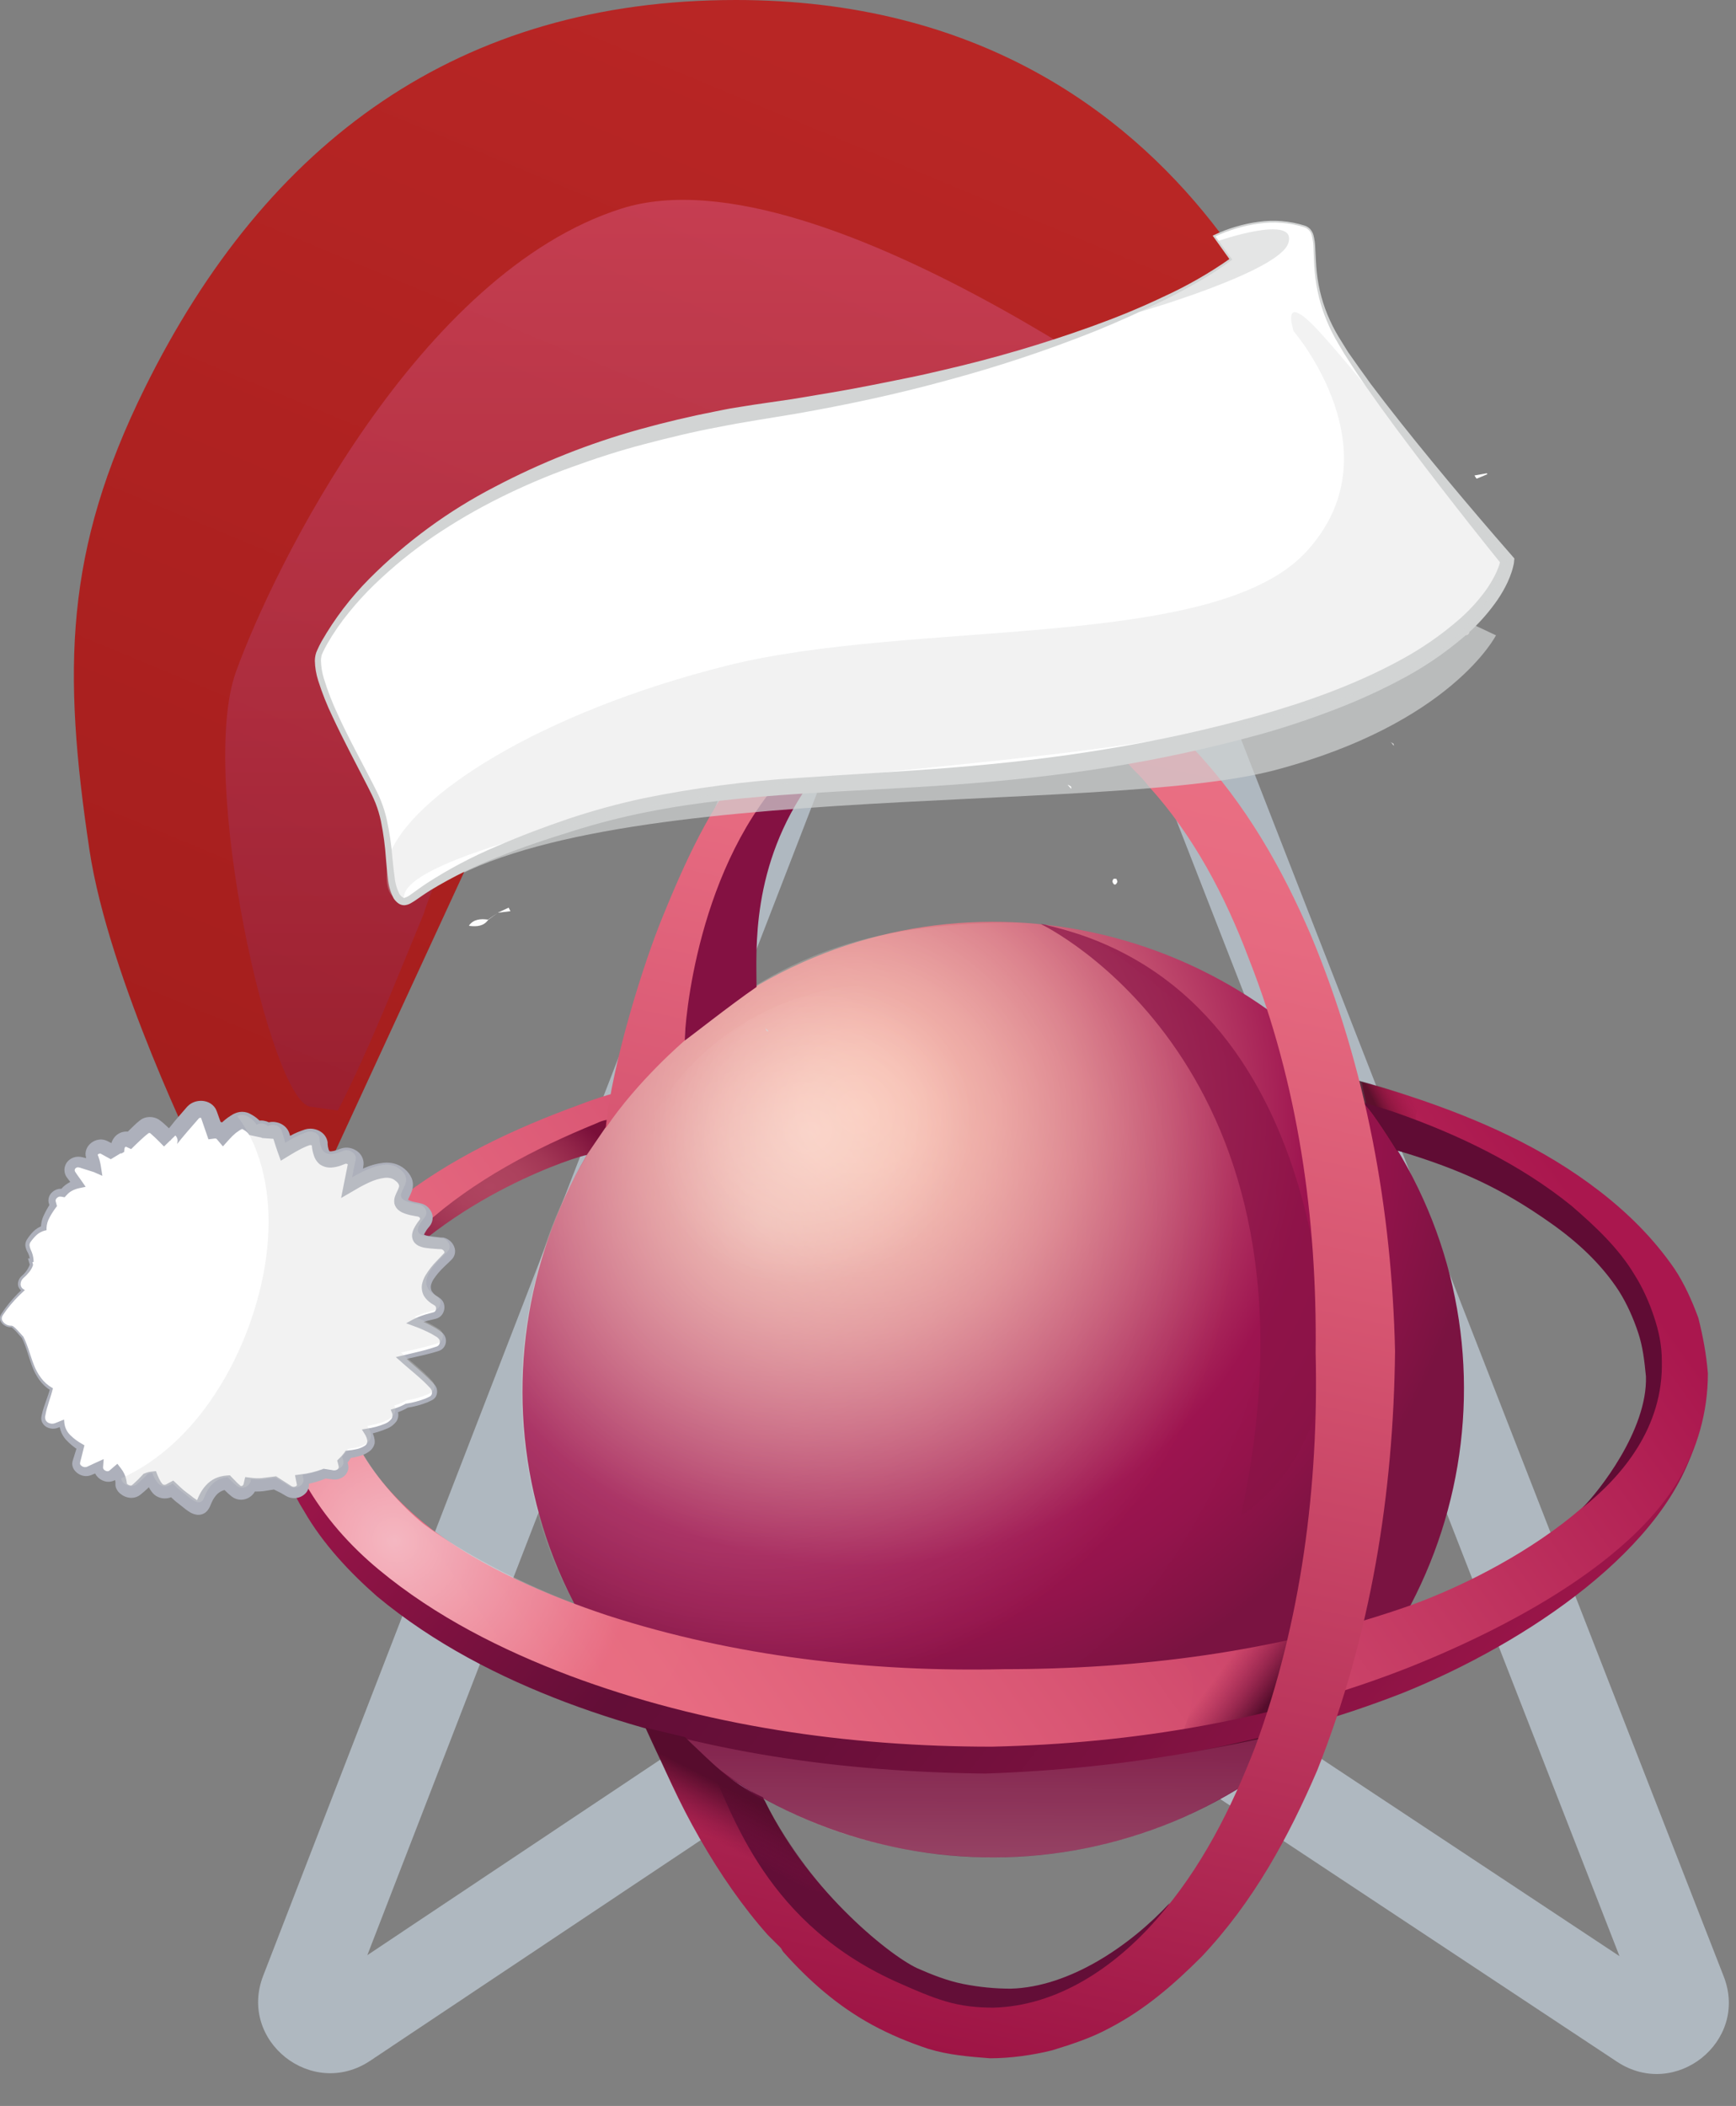 <svg width="47" height="57" viewBox="0 0 47 57" fill="none" xmlns="http://www.w3.org/2000/svg">
<rect x="0" y="0" width="47" height="57" fill="#808080" stroke="none"/>
<path fill-rule="evenodd" clip-rule="evenodd" d="M26.806 41.668L43.846 52.946L26.821 9.317L9.945 52.919L26.806 41.668ZM26.812 44.574L10.023 55.777C8.446 56.83 6.443 55.24 7.125 53.478L25.005 7.282C25.643 5.633 27.988 5.63 28.631 7.277L46.667 53.494C47.354 55.254 45.358 56.848 43.778 55.803L26.812 44.574Z" fill="#AFB8C0"/>
<path d="M37.597 30.749C41.423 36.615 39.704 44.45 33.77 48.26C27.879 52.028 19.968 50.358 16.184 44.493C12.357 38.627 14.077 30.792 20.011 26.981C25.901 23.171 33.77 24.884 37.597 30.749Z" fill="url(#paint0_radial_3846_32667)"/>
<path opacity="0.7" d="M27.149 24.971C23.064 25.055 20.914 26.041 18.334 28.267C16.098 30.408 14.679 32.891 14.249 35.888C13.69 39.613 14.98 43.638 17.173 45.393C18.678 46.592 22.376 46.892 24.44 46.806C29.986 46.635 33.641 40.555 34.501 34.989C35.017 31.693 33.899 28.653 31.534 26.855C29.986 25.613 29.212 24.928 27.149 24.971Z" fill="url(#paint1_radial_3846_32667)" fill-opacity="0.6"/>
<path opacity="0.5" d="M26.59 27.752C27.407 29.037 27.149 32.376 24.569 33.96C21.989 35.544 18.162 34.859 17.345 33.575C16.528 32.29 17.474 29.336 20.054 27.752C22.591 26.125 25.773 26.468 26.59 27.752Z" fill="url(#paint2_radial_3846_32667)" fill-opacity="0.5"/>
<path d="M28.18 25.012C28.18 25.012 36.221 28.822 33.598 41.025C35.576 39.74 35.877 37.214 35.877 37.214C35.877 37.214 36.221 26.896 28.395 25.055C28.266 25.012 28.18 25.012 28.18 25.012Z" fill="#891347" fill-opacity="0.7"/>
<path opacity="0.2" d="M35.619 46.804C33.297 48.945 30.373 50.273 26.805 50.273C23.623 50.23 20.699 49.159 18.377 46.976C18.248 46.847 21.473 48.046 27.02 47.875C32.179 47.704 35.92 46.505 35.619 46.804Z" fill="url(#paint3_linear_3846_32667)"/>
<path d="M46.239 37.171C46.196 36.657 46.11 36.187 45.981 35.673C45.809 35.202 45.594 34.731 45.337 34.345C44.778 33.532 44.09 32.847 43.316 32.248C41.768 31.049 40.005 30.278 38.199 29.679C37.812 29.55 37.253 29.379 36.866 29.293L36.995 29.893C37.124 29.936 37.554 30.578 37.554 30.621C37.683 30.663 37.726 30.663 37.812 30.706C39.532 31.306 41.166 32.119 42.499 33.189C43.187 33.746 43.789 34.345 44.175 35.031C44.391 35.373 44.562 35.715 44.691 36.101C44.821 36.486 44.864 36.829 44.864 37.214C44.864 40.321 40.341 42.74 37.898 43.551C34.501 44.707 30.846 45.178 27.192 45.178C23.58 45.263 19.882 44.835 16.442 43.722C14.765 43.165 13.088 42.437 11.713 41.41C10.38 40.382 9.305 39.012 9.219 37.514C9.219 37.128 9.262 36.743 9.348 36.401C9.477 36.015 9.606 35.673 9.821 35.33C10.165 34.688 10.681 34.131 11.283 33.618C11.326 33.575 11.412 33.532 11.455 33.446C12.787 32.333 14.378 31.52 16.098 30.877C16.184 30.835 16.27 30.621 16.528 30.321C16.829 29.893 17.216 29.422 17.216 29.422C16.743 29.55 16.141 29.721 15.711 29.893C13.948 30.535 12.185 31.348 10.681 32.547C10.552 32.633 10.466 32.761 10.337 32.847C10.294 32.89 10.251 32.89 10.208 32.933C9.477 33.532 8.746 34.217 8.23 35.073C7.972 35.501 7.757 35.93 7.628 36.401C7.499 36.871 7.37 37.3 7.37 37.813C7.37 38.327 7.499 38.927 7.628 39.398C7.8 39.868 7.972 40.34 8.273 40.768C8.789 41.624 9.52 42.352 10.251 42.951C11.799 44.193 13.561 45.049 15.367 45.691C19.022 46.976 22.892 47.532 26.719 47.532C30.545 47.447 34.415 46.847 38.027 45.477C41.515 44.154 46.239 41.451 46.239 37.171Z" fill="url(#paint4_linear_3846_32667)"/>
<path d="M32.05 46.804C32.05 46.804 31.921 47.147 31.663 47.532C32.953 47.318 34.114 47.061 34.114 47.061C34.114 47.061 34.673 46.334 34.716 45.477C34.716 45.049 36.034 44.111 36.034 44.111C34.716 44.442 32.48 44.878 31.663 44.921C32.824 45.006 32.05 46.804 32.05 46.804Z" fill="url(#paint5_linear_3846_32667)"/>
<path opacity="0.81" d="M36.78 29.25C36.78 29.25 37.941 29.55 38.629 29.85C38.715 29.893 37.941 29.636 38.586 31.348C38.285 31.263 37.812 31.134 37.812 31.134C37.812 31.134 37.124 30.021 36.909 29.85C36.866 29.55 36.78 29.25 36.78 29.25Z" fill="url(#paint6_linear_3846_32667)"/>
<path opacity="0.5" d="M17.904 45.734C17.388 46.505 13.175 44.792 10.165 42.737C7.155 40.682 6.94 37.599 7.8 35.887C8.08 35.491 8.74 35.651 9.305 36.743C8.875 38.456 10.277 40.261 11.455 41.239C13.283 42.604 16.184 43.807 18.334 44.236C18.685 44.511 18.155 45.485 17.904 45.734Z" fill="url(#paint7_radial_3846_32667)"/>
<path d="M38.242 45.092C34.587 46.548 30.717 47.19 26.848 47.276C22.978 47.276 19.065 46.719 15.41 45.349C13.604 44.664 11.799 43.765 10.251 42.48C9.477 41.838 8.789 41.067 8.273 40.168C7.877 39.511 7.585 39.098 7.37 38.028C7.37 37.813 7.37 38.199 7.37 38.028C7.37 38.456 7.456 38.927 7.585 39.44C7.757 39.954 7.929 40.425 8.23 40.896C8.746 41.795 9.477 42.566 10.208 43.208C11.755 44.492 13.518 45.392 15.324 46.077C18.979 47.447 22.849 47.961 26.676 48.003C30.502 47.875 34.372 47.233 37.984 45.82C41.309 44.48 45.208 41.881 45.938 38.884C45.185 41.883 40.809 44.057 38.242 45.092Z" fill="url(#paint8_linear_3846_32667)"/>
<path d="M44.777 35.63C44.648 35.245 44.477 34.859 44.261 34.517C43.831 33.789 43.187 33.19 42.542 32.633C41.166 31.52 39.489 30.706 37.769 30.107C37.64 30.064 36.995 29.85 36.909 29.85C37.296 30.235 37.812 31.134 37.812 31.134C39.532 31.648 40.65 32.162 41.983 33.104C42.714 33.618 43.358 34.217 43.831 34.945C44.047 35.287 44.218 35.673 44.347 36.058C44.477 36.443 44.52 36.829 44.562 37.257C44.605 38.713 43.273 40.382 42.843 40.81C43.917 39.954 45.04 38.633 44.992 36.829C44.992 36.401 44.906 36.015 44.777 35.63Z" fill="#600C34"/>
<path d="M16.141 30.407C14.464 31.091 12.831 31.948 11.498 33.147C11.455 33.19 11.369 33.275 11.326 33.318C10.81 33.832 10.38 34.431 9.993 35.031C12.185 32.333 15.754 31.263 15.883 31.263L16.528 30.321C16.442 30.278 16.227 30.364 16.141 30.407Z" fill="url(#paint9_radial_3846_32667)"/>
<path d="M27.363 53.826C26.933 53.826 26.503 53.783 26.073 53.698C25.643 53.612 25.214 53.441 24.827 53.27C24.01 52.884 21.774 51.043 20.656 48.646C19.731 48.233 19.211 47.635 18.764 47.233C18.608 47.093 18.501 47.097 18.334 46.976C18.893 48.303 20.011 50.401 21.086 51.428C21.731 52.071 22.935 53.098 24.397 53.74C24.827 53.912 24.999 54.212 25.429 54.297C25.859 54.383 26.503 54.511 26.933 54.511C28.696 54.425 30.287 53.312 31.448 51.942L31.663 51.514C30.588 52.67 28.954 53.783 27.363 53.826Z" fill="#630E37"/>
<path d="M30.803 20.902C29.943 19.617 28.133 18.119 26.073 18.119C25.644 18.119 25.213 18.247 24.784 18.376C24.354 18.504 23.967 18.632 23.58 18.846C22.806 19.275 21.903 19.917 21.301 20.559C18.979 22.957 18.538 26.23 18.538 28.163C18.667 28.078 19.794 27.185 20.482 26.714C20.482 25.747 20.312 23.428 21.946 21.159C24.147 18.053 28.223 18.119 30.803 20.902C30.846 20.945 30.803 20.945 30.803 20.902Z" fill="#841142"/>
<path d="M37.769 36.572C37.683 32.761 36.995 28.908 35.49 25.311C34.716 23.513 33.727 21.758 32.308 20.259C32.265 20.217 32.179 20.174 32.136 20.088C32.05 20.003 31.964 19.874 31.878 19.788C31.147 19.061 30.33 18.333 29.384 17.862C28.911 17.605 28.352 17.391 27.836 17.262C27.277 17.134 26.718 17.048 26.16 17.048C25.601 17.048 25.042 17.134 24.483 17.305C23.967 17.477 23.451 17.691 22.978 17.947C22.032 18.461 21.215 19.317 20.613 20.088C19.366 21.587 18.678 23 17.947 24.798C17.431 26.039 16.571 28.779 16.399 30.535C17.259 29.25 18.538 28.163 18.538 28.163C18.538 27.735 18.85 23.385 21.43 20.773C22.075 20.131 22.935 19.489 23.709 19.061C24.096 18.846 24.526 18.718 24.913 18.59C25.343 18.504 25.773 18.418 26.203 18.418C27.922 18.418 29.513 19.489 30.674 20.816L30.717 20.859C30.846 20.987 30.975 21.116 31.104 21.287C32.308 22.614 33.168 24.241 33.813 25.954C35.146 29.336 35.662 32.975 35.619 36.615C35.705 40.211 35.232 43.893 33.985 47.276C33.34 48.945 32.523 50.572 31.319 51.942C30.158 53.27 28.61 54.297 26.89 54.34C26.46 54.34 26.03 54.297 25.601 54.169C25.171 54.04 24.784 53.869 24.397 53.698C20.742 52.114 19.839 49.117 19.151 47.618C18.893 47.447 18.42 47.019 18.42 47.019C17.99 46.933 17.947 46.89 17.56 46.804C18.291 48.774 19.452 50.872 20.785 52.37C20.914 52.499 21 52.584 21.129 52.713C21.172 52.756 21.172 52.799 21.215 52.841C21.903 53.612 22.677 54.297 23.623 54.811C24.096 55.068 24.612 55.282 25.128 55.453C25.686 55.624 26.245 55.667 26.805 55.71C27.363 55.71 27.965 55.624 28.481 55.496C29.04 55.325 29.556 55.153 30.029 54.897C31.018 54.383 31.792 53.698 32.523 52.97C33.942 51.471 34.888 49.716 35.662 47.918C37.124 44.236 37.726 40.425 37.769 36.572Z" fill="url(#paint10_linear_3846_32667)"/>
<path d="M17.474 46.762L18.549 47.019C19.194 47.661 19.839 48.303 20.699 48.731C21.344 50.058 22.419 51.257 22.419 51.257C22.419 51.257 19.411 50.596 19.024 49.911C18.594 49.226 17.474 46.762 17.474 46.762Z" fill="url(#paint11_linear_3846_32667)"/>
<g clip-path="url(#clip0_3846_32667)">
<g style="mix-blend-mode:multiply" opacity="0.7">
<path d="M40.502 17.196C40.502 17.196 39.295 19.578 34.525 20.843C29.754 22.107 15.356 20.986 11.313 24.394C11.313 24.394 10.748 22.724 15.277 21.296C19.805 19.867 29.227 19.487 33.785 17.196C38.344 14.905 37.504 15.786 37.504 15.786L40.502 17.196Z" fill="#D2D4D4"/>
</g>
<path d="M14.921 18.5L8.921 31.5H5.421C5.421 31.5 2.942 26.481 2.421 23C1.693 18.138 1.742 14.908 3.921 10.5C7.232 3.8 12.447 3.3022e-05 19.921 0C32.921 -5.74393e-05 35.921 12 35.921 12L32.921 12.5L28.421 15.5L14.921 18.5Z" fill="url(#paint12_linear_3846_32667)"/>
<path fill-rule="evenodd" clip-rule="evenodd" d="M0.313 35.903C0.351 35.903 0.474 36.032 0.616 36.195C0.858 36.673 0.861 37.285 1.396 37.598C1.332 37.847 1.213 38.105 1.179 38.357C1.154 38.532 1.351 38.643 1.519 38.59C1.576 38.573 1.627 38.551 1.682 38.53C1.703 38.814 1.92 39.004 2.187 39.169C2.143 39.307 2.101 39.443 2.072 39.581C2.037 39.744 2.255 39.884 2.414 39.815C2.497 39.775 2.584 39.739 2.671 39.704V39.71C2.671 39.755 2.684 39.799 2.707 39.838C2.731 39.876 2.764 39.908 2.804 39.929C2.844 39.95 2.889 39.96 2.935 39.958C2.98 39.956 3.024 39.941 3.061 39.916L3.159 39.835C3.231 39.931 3.272 40.046 3.278 40.166C3.281 40.197 3.291 40.226 3.308 40.252C3.325 40.277 3.348 40.298 3.375 40.313C3.419 40.348 3.472 40.369 3.528 40.371C3.584 40.374 3.639 40.358 3.686 40.327C3.795 40.237 3.898 40.14 3.993 40.035C4.031 40.019 4.072 40.009 4.113 40.004C4.148 40.107 4.199 40.202 4.265 40.288C4.301 40.327 4.348 40.355 4.401 40.368C4.453 40.38 4.508 40.377 4.558 40.358C4.596 40.341 4.634 40.322 4.67 40.301C4.758 40.39 4.852 40.473 4.951 40.548C5.127 40.673 5.404 40.981 5.519 40.686C5.678 40.274 5.904 40.151 6.159 40.131C6.233 40.212 6.313 40.289 6.398 40.361C6.432 40.388 6.474 40.405 6.518 40.411C6.562 40.416 6.606 40.409 6.646 40.391C6.687 40.373 6.721 40.344 6.746 40.308C6.771 40.271 6.785 40.228 6.788 40.184C6.917 40.203 7.049 40.203 7.178 40.184C7.264 40.168 7.356 40.156 7.452 40.146C7.623 40.243 7.772 40.34 7.816 40.369C7.985 40.48 8.243 40.363 8.206 40.165C8.198 40.126 8.191 40.094 8.184 40.068C8.39 40.035 8.592 39.978 8.785 39.898C8.865 39.91 8.946 39.924 9.028 39.932C9.178 39.948 9.329 39.827 9.295 39.682C9.286 39.643 9.275 39.607 9.265 39.573C9.323 39.511 9.375 39.442 9.42 39.369C9.882 39.316 10.215 39.155 9.943 38.749C10.381 38.666 10.813 38.525 10.676 38.193C10.793 38.16 10.904 38.113 11.009 38.051C11.239 38.02 11.462 37.952 11.669 37.849C11.694 37.833 11.715 37.811 11.73 37.786C11.746 37.76 11.756 37.732 11.76 37.702C11.763 37.673 11.76 37.643 11.751 37.615C11.742 37.587 11.727 37.56 11.707 37.538C11.451 37.252 11.139 37.023 10.856 36.76C11.188 36.682 11.521 36.619 11.846 36.51C11.883 36.497 11.917 36.474 11.942 36.443C11.967 36.412 11.983 36.374 11.988 36.335C11.992 36.295 11.986 36.255 11.969 36.219C11.953 36.183 11.926 36.152 11.893 36.13C11.682 35.991 11.455 35.877 11.217 35.793C11.394 35.71 11.581 35.649 11.773 35.61C11.81 35.597 11.844 35.573 11.869 35.542C11.894 35.511 11.909 35.474 11.914 35.435C11.919 35.395 11.913 35.355 11.896 35.319C11.879 35.283 11.853 35.252 11.819 35.23C11.166 34.874 11.795 34.34 12.119 34.011C12.244 33.884 12.119 33.675 11.95 33.655C11.526 33.604 11.041 33.644 11.494 33.098C11.608 32.961 11.505 32.771 11.326 32.742C10.253 32.567 11.438 32.22 10.784 31.762C10.458 31.534 9.935 31.779 9.532 32.013C9.56 31.84 9.604 31.661 9.629 31.531C9.664 31.366 9.447 31.232 9.288 31.297C8.865 31.471 8.678 31.394 8.646 30.961C8.635 30.812 8.442 30.74 8.307 30.786C8.101 30.861 7.905 30.959 7.721 31.078C7.692 30.959 7.657 30.842 7.614 30.728C7.597 30.697 7.574 30.671 7.547 30.649C7.52 30.628 7.488 30.612 7.455 30.603C7.421 30.594 7.386 30.592 7.352 30.596C7.317 30.601 7.284 30.613 7.254 30.63C7.214 30.592 7.163 30.567 7.108 30.561C7.053 30.554 6.997 30.565 6.949 30.592C6.877 30.483 6.775 30.397 6.656 30.343C6.616 30.328 6.574 30.323 6.532 30.328C6.489 30.332 6.449 30.348 6.414 30.371C6.278 30.453 6.156 30.556 6.052 30.676C6.023 30.642 5.985 30.615 5.943 30.598C5.9 30.581 5.855 30.574 5.809 30.579C5.759 30.439 5.712 30.297 5.659 30.152C5.599 29.984 5.346 29.986 5.241 30.101C5.198 30.149 4.589 30.849 4.61 30.871C4.482 30.735 4.345 30.608 4.2 30.49C4.165 30.465 4.124 30.45 4.082 30.444C4.039 30.439 3.996 30.445 3.956 30.46C3.799 30.577 3.652 30.707 3.517 30.848C3.483 30.832 3.446 30.824 3.408 30.826C3.37 30.828 3.334 30.839 3.302 30.858C3.269 30.877 3.242 30.904 3.223 30.936C3.204 30.969 3.193 31.005 3.192 31.043C3.165 31.058 3.142 31.08 3.126 31.106C3.11 31.133 3.1 31.163 3.099 31.194C2.985 31.133 2.88 31.076 2.817 31.044C2.662 30.962 2.438 31.122 2.486 31.277C2.531 31.372 2.564 31.472 2.583 31.575L2.215 31.471C1.976 31.39 1.796 31.624 1.934 31.809C1.996 31.885 2.055 31.965 2.109 32.047C1.975 32.078 1.851 32.145 1.753 32.242L1.709 32.292H1.68C1.645 32.286 1.609 32.288 1.575 32.298C1.541 32.308 1.509 32.326 1.483 32.35C1.457 32.374 1.437 32.404 1.425 32.437C1.412 32.471 1.408 32.506 1.412 32.541C1.419 32.574 1.429 32.607 1.44 32.639C1.288 32.855 1.172 33.082 1.184 33.252C1.018 33.309 0.877 33.423 0.785 33.573C0.709 33.68 0.745 33.768 0.797 33.879C0.834 33.951 0.856 34.029 0.861 34.11H0.82C0.833 34.149 0.844 34.19 0.851 34.231C0.803 34.362 0.719 34.477 0.61 34.564C0.582 34.585 0.56 34.613 0.545 34.645C0.53 34.676 0.523 34.711 0.524 34.746C0.525 34.781 0.535 34.816 0.552 34.846C0.57 34.877 0.594 34.903 0.623 34.922C0.404 35.121 0.211 35.348 0.051 35.597C-0.049 35.752 0.149 35.916 0.313 35.903Z" fill="white"/>
<path d="M0.311 35.881C0.334 35.884 0.356 35.894 0.373 35.91L0.415 35.946C0.441 35.97 0.465 35.996 0.49 36.021C0.54 36.074 0.587 36.127 0.633 36.18C0.759 36.428 0.821 36.699 0.92 36.95C0.968 37.075 1.034 37.194 1.115 37.301C1.194 37.406 1.294 37.495 1.408 37.561L1.432 37.575L1.425 37.604C1.367 37.843 1.269 38.068 1.23 38.3C1.215 38.346 1.218 38.397 1.238 38.442C1.261 38.481 1.298 38.511 1.342 38.523C1.388 38.538 1.437 38.538 1.482 38.523C1.535 38.504 1.591 38.48 1.645 38.458L1.734 38.423L1.743 38.52C1.758 38.645 1.816 38.761 1.906 38.847C2.001 38.941 2.109 39.02 2.226 39.084L2.286 39.119L2.267 39.194L2.196 39.479L2.177 39.55C2.172 39.569 2.168 39.588 2.166 39.607C2.167 39.629 2.176 39.649 2.192 39.663C2.212 39.683 2.236 39.697 2.263 39.704C2.29 39.712 2.318 39.712 2.345 39.705L2.612 39.581L2.807 39.493L2.79 39.715C2.789 39.727 2.791 39.738 2.795 39.748C2.799 39.758 2.805 39.768 2.813 39.776C2.833 39.797 2.859 39.812 2.888 39.819C2.91 39.824 2.934 39.821 2.954 39.81C2.958 39.806 2.962 39.803 2.966 39.8L2.999 39.773L3.064 39.716L3.178 39.619L3.276 39.747C3.346 39.836 3.395 39.94 3.419 40.051C3.425 40.079 3.429 40.108 3.433 40.136V40.157C3.433 40.163 3.433 40.157 3.433 40.157C3.44 40.165 3.448 40.171 3.457 40.177L3.468 40.184C3.491 40.199 3.517 40.207 3.544 40.206C3.553 40.206 3.562 40.204 3.57 40.2L3.575 40.195L3.607 40.169C3.696 40.091 3.78 40.008 3.859 39.92L3.884 39.892L3.924 39.876C3.977 39.854 4.032 39.839 4.089 39.832L4.222 39.818L4.273 39.947C4.293 39.996 4.316 40.044 4.343 40.09C4.361 40.122 4.383 40.151 4.408 40.177C4.426 40.187 4.446 40.191 4.466 40.187C4.478 40.186 4.489 40.182 4.499 40.177L4.577 40.134L4.691 40.074L4.789 40.165C4.85 40.222 4.908 40.279 4.965 40.327C4.993 40.351 5.021 40.372 5.048 40.392C5.076 40.411 5.125 40.449 5.157 40.474C5.211 40.521 5.269 40.562 5.33 40.6C5.353 40.612 5.376 40.62 5.367 40.617C5.359 40.614 5.321 40.629 5.321 40.636C5.321 40.643 5.364 40.531 5.404 40.453C5.448 40.364 5.504 40.282 5.571 40.208C5.643 40.126 5.731 40.06 5.83 40.013C5.926 39.97 6.029 39.945 6.134 39.937L6.224 39.931L6.286 39.996C6.334 40.046 6.384 40.093 6.427 40.14C6.45 40.162 6.474 40.184 6.497 40.203C6.52 40.222 6.515 40.218 6.521 40.219C6.529 40.222 6.537 40.222 6.544 40.221C6.552 40.219 6.559 40.216 6.564 40.211C6.578 40.202 6.588 40.189 6.593 40.174L6.639 39.979L6.793 39.998C6.89 40.011 6.988 40.015 7.085 40.007L7.417 39.965L7.476 39.958L7.518 39.986L7.754 40.136L7.871 40.212L7.905 40.232C7.913 40.236 7.921 40.239 7.93 40.241C7.947 40.244 7.965 40.244 7.982 40.239C7.999 40.234 8.014 40.226 8.028 40.215C8.031 40.212 8.033 40.209 8.035 40.205C8.037 40.201 8.038 40.197 8.037 40.193C8.037 40.189 8.037 40.185 8.037 40.182L8.031 40.149L8.018 40.086L7.987 39.927L8.14 39.906C8.34 39.884 8.536 39.837 8.725 39.767L8.762 39.752L8.798 39.758L8.987 39.788L9.033 39.796C9.042 39.797 9.05 39.797 9.059 39.796C9.076 39.795 9.093 39.791 9.109 39.785C9.122 39.78 9.135 39.773 9.145 39.763C9.156 39.753 9.164 39.741 9.169 39.728C9.169 39.723 9.169 39.718 9.169 39.714C9.171 39.705 9.171 39.697 9.169 39.688L9.148 39.602L9.129 39.531L9.173 39.485C9.229 39.434 9.28 39.376 9.325 39.315L9.355 39.267L9.408 39.261C9.491 39.254 9.574 39.241 9.655 39.223C9.729 39.207 9.801 39.179 9.866 39.139C9.89 39.126 9.911 39.106 9.925 39.082C9.939 39.058 9.946 39.03 9.946 39.002C9.936 38.932 9.91 38.866 9.87 38.807L9.798 38.691L9.928 38.669C10.095 38.646 10.259 38.602 10.416 38.538C10.485 38.511 10.547 38.468 10.594 38.41C10.612 38.384 10.623 38.353 10.625 38.322C10.628 38.29 10.622 38.258 10.608 38.23L10.578 38.153L10.655 38.13C10.766 38.1 10.873 38.056 10.973 38L10.984 37.993H10.996C11.174 37.966 11.348 37.919 11.516 37.855C11.556 37.837 11.596 37.82 11.634 37.799C11.647 37.793 11.659 37.784 11.668 37.773C11.677 37.762 11.684 37.749 11.689 37.735C11.699 37.703 11.699 37.669 11.689 37.638C11.676 37.603 11.655 37.573 11.627 37.549C11.383 37.285 11.087 37.068 10.813 36.816L10.715 36.732L10.838 36.703C11.021 36.658 11.205 36.62 11.386 36.573C11.476 36.551 11.566 36.526 11.655 36.499L11.786 36.457L11.819 36.447L11.841 36.437C11.854 36.43 11.866 36.421 11.876 36.41C11.895 36.386 11.906 36.358 11.908 36.327C11.909 36.297 11.901 36.267 11.884 36.242C11.861 36.214 11.833 36.19 11.801 36.173C11.764 36.149 11.725 36.126 11.685 36.104C11.522 36.019 11.354 35.945 11.181 35.884L10.996 35.816L11.171 35.719C11.316 35.644 11.469 35.588 11.627 35.549L11.739 35.518C11.756 35.514 11.771 35.503 11.782 35.489C11.795 35.473 11.803 35.454 11.806 35.433C11.809 35.413 11.807 35.393 11.8 35.373C11.794 35.358 11.784 35.345 11.77 35.336L11.672 35.275C11.594 35.223 11.527 35.154 11.477 35.075C11.428 34.983 11.409 34.878 11.423 34.775C11.44 34.683 11.473 34.596 11.521 34.516C11.607 34.375 11.709 34.244 11.825 34.127L11.987 33.957C11.999 33.945 12.017 33.927 12.023 33.919C12.027 33.916 12.029 33.912 12.03 33.908C12.033 33.9 12.033 33.891 12.03 33.883C12.025 33.868 12.016 33.854 12.005 33.843C11.993 33.831 11.98 33.822 11.965 33.816C11.958 33.813 11.95 33.811 11.942 33.81H11.923H11.896L11.781 33.802C11.703 33.796 11.623 33.791 11.538 33.778L11.471 33.767L11.399 33.747C11.374 33.738 11.346 33.726 11.32 33.714C11.289 33.695 11.26 33.673 11.234 33.647C11.206 33.616 11.184 33.58 11.171 33.54C11.158 33.5 11.153 33.458 11.157 33.416C11.164 33.359 11.181 33.303 11.207 33.251C11.248 33.17 11.297 33.095 11.354 33.025C11.354 33.017 11.37 33.005 11.371 33.002V32.996V32.987C11.372 32.982 11.372 32.977 11.371 32.972C11.365 32.961 11.357 32.951 11.347 32.944C11.338 32.936 11.326 32.931 11.314 32.928L11.217 32.911C11.176 32.904 11.134 32.896 11.092 32.886C11.048 32.875 11.005 32.862 10.962 32.847C10.939 32.839 10.915 32.829 10.892 32.819C10.865 32.806 10.84 32.791 10.816 32.774C10.785 32.753 10.758 32.727 10.735 32.698C10.722 32.68 10.71 32.66 10.7 32.64C10.69 32.618 10.682 32.594 10.677 32.571C10.666 32.499 10.675 32.425 10.703 32.358C10.742 32.26 10.778 32.203 10.794 32.151C10.801 32.136 10.805 32.119 10.805 32.103C10.805 32.086 10.801 32.069 10.794 32.054C10.772 32.015 10.742 31.982 10.704 31.957L10.668 31.929C10.658 31.924 10.648 31.919 10.638 31.913C10.617 31.902 10.594 31.894 10.571 31.889C10.517 31.876 10.461 31.873 10.406 31.881C10.271 31.899 10.139 31.938 10.016 31.995C9.882 32.055 9.751 32.123 9.626 32.199L9.235 32.426L9.321 31.992L9.396 31.616L9.415 31.519C9.415 31.512 9.415 31.5 9.415 31.497C9.414 31.499 9.414 31.501 9.415 31.502C9.415 31.502 9.415 31.51 9.415 31.512C9.415 31.514 9.415 31.512 9.398 31.505C9.386 31.498 9.372 31.495 9.358 31.497L9.309 31.516C9.277 31.529 9.242 31.541 9.212 31.553C9.135 31.579 9.056 31.595 8.975 31.601C8.863 31.609 8.752 31.579 8.66 31.516C8.578 31.449 8.52 31.358 8.492 31.256C8.467 31.181 8.451 31.104 8.444 31.025V30.998C8.444 30.989 8.444 30.976 8.444 30.982C8.443 30.986 8.443 30.99 8.444 30.994C8.446 30.998 8.448 31.002 8.45 31.005C8.437 30.998 8.422 30.994 8.407 30.994C8.401 30.993 8.394 30.993 8.388 30.994L8.31 31.022C8.258 31.044 8.206 31.067 8.154 31.093C8.057 31.143 7.95 31.203 7.844 31.269L7.603 31.416L7.504 31.14L7.447 30.967L7.419 30.879L7.405 30.836L7.398 30.814C7.398 30.817 7.398 30.819 7.398 30.822C7.413 30.841 7.404 30.827 7.388 30.822C7.371 30.817 7.356 30.822 7.373 30.822L7.094 30.802C7.086 30.794 7.076 30.79 7.066 30.788C7.057 30.788 7.066 30.788 7.066 30.788L6.752 30.721C6.718 30.669 6.673 30.626 6.62 30.594C6.606 30.584 6.591 30.576 6.576 30.568L6.552 30.555C6.563 30.555 6.562 30.555 6.552 30.56C6.543 30.562 6.535 30.566 6.527 30.57L6.483 30.596C6.45 30.617 6.417 30.64 6.386 30.664C6.323 30.716 6.264 30.773 6.21 30.834L6.035 31.028L5.871 30.834C5.865 30.827 5.858 30.822 5.851 30.819C5.843 30.816 5.834 30.814 5.826 30.814L5.643 30.837L5.584 30.665L5.438 30.242C5.438 30.25 5.452 30.257 5.451 30.255C5.445 30.254 5.438 30.254 5.431 30.255C5.42 30.255 5.409 30.257 5.399 30.261H5.393L5.379 30.276L5.063 30.639L4.909 30.822L4.836 30.913L4.804 30.955L4.792 30.971C4.795 30.965 4.798 30.958 4.801 30.951V30.943V30.928C4.81 30.893 4.81 30.857 4.801 30.822C4.792 30.788 4.773 30.758 4.748 30.733L4.44 31.032C4.359 30.948 4.28 30.867 4.201 30.792C4.161 30.755 4.121 30.718 4.079 30.682C4.037 30.646 4.068 30.671 4.062 30.666C4.056 30.666 4.05 30.666 4.044 30.666C4.038 30.666 4.033 30.666 4.027 30.666C4.031 30.665 4.035 30.663 4.038 30.66L4.019 30.673C3.984 30.699 3.941 30.736 3.9 30.77C3.816 30.845 3.733 30.925 3.649 31.005L3.551 31.102L3.437 31.05L3.416 31.04H3.41H3.405H3.399C3.386 31.048 3.377 31.061 3.373 31.076L3.36 31.18L3.287 31.22C3.278 31.225 3.275 31.228 3.275 31.226C3.276 31.221 3.276 31.215 3.275 31.21L3 31.376L2.821 31.278L2.733 31.229L2.722 31.222H2.717C2.695 31.221 2.673 31.228 2.656 31.242C2.651 31.247 2.646 31.252 2.642 31.258C2.642 31.258 2.642 31.252 2.642 31.248L2.633 31.227C2.68 31.336 2.713 31.45 2.731 31.567L2.771 31.826L2.541 31.724L2.233 31.627L2.162 31.604C2.149 31.6 2.135 31.597 2.121 31.596C2.099 31.593 2.078 31.598 2.059 31.61C2.051 31.615 2.043 31.622 2.037 31.63C2.032 31.638 2.027 31.647 2.025 31.656C2.022 31.666 2.022 31.676 2.024 31.686C2.025 31.696 2.029 31.705 2.034 31.713C2.034 31.713 2.058 31.75 2.071 31.77L2.119 31.838L2.216 31.974L2.319 32.123L2.143 32.16C2.075 32.174 2.01 32.198 1.948 32.231C1.919 32.246 1.892 32.264 1.866 32.285C1.854 32.294 1.843 32.305 1.832 32.317L1.792 32.359L1.749 32.406L1.69 32.395L1.659 32.389C1.654 32.388 1.649 32.388 1.644 32.389C1.631 32.386 1.618 32.386 1.605 32.389C1.579 32.396 1.555 32.41 1.536 32.43C1.519 32.446 1.508 32.468 1.506 32.491C1.506 32.496 1.506 32.501 1.506 32.507C1.506 32.512 1.511 32.525 1.513 32.535L1.529 32.595L1.542 32.645L1.517 32.679C1.452 32.765 1.394 32.855 1.343 32.95C1.294 33.036 1.265 33.133 1.26 33.232V33.297L1.204 33.31C1.126 33.331 1.055 33.37 0.995 33.423C0.932 33.482 0.875 33.547 0.826 33.618C0.806 33.646 0.797 33.681 0.8 33.715C0.806 33.754 0.817 33.792 0.833 33.828C0.876 33.915 0.902 34.01 0.909 34.107V34.158H0.86H0.817L0.862 34.097L0.893 34.225V34.234V34.245C0.869 34.316 0.832 34.382 0.783 34.439C0.738 34.495 0.688 34.546 0.633 34.593C0.611 34.613 0.592 34.637 0.579 34.664C0.566 34.692 0.559 34.721 0.557 34.752C0.556 34.781 0.563 34.81 0.577 34.835C0.592 34.861 0.613 34.882 0.638 34.897L0.674 34.917L0.644 34.945C0.474 35.099 0.319 35.267 0.181 35.449C0.147 35.495 0.114 35.542 0.083 35.589C0.068 35.61 0.057 35.634 0.05 35.658C0.045 35.682 0.047 35.708 0.056 35.73C0.079 35.778 0.115 35.818 0.161 35.844C0.206 35.871 0.259 35.884 0.311 35.881ZM0.311 35.924C0.249 35.928 0.187 35.913 0.134 35.881C0.078 35.851 0.034 35.803 0.009 35.745C-0.003 35.714 -0.006 35.681 -0.001 35.648C0.007 35.617 0.02 35.588 0.038 35.561C0.069 35.513 0.102 35.464 0.136 35.417C0.274 35.231 0.429 35.058 0.598 34.899L0.604 34.947C0.568 34.928 0.539 34.9 0.518 34.866C0.497 34.832 0.486 34.792 0.486 34.752C0.487 34.712 0.496 34.673 0.513 34.636C0.53 34.6 0.554 34.567 0.583 34.54C0.686 34.456 0.763 34.346 0.809 34.222V34.242L0.777 34.129L0.757 34.06H0.862L0.813 34.108C0.804 34.023 0.777 33.941 0.734 33.868C0.711 33.824 0.696 33.776 0.688 33.727C0.681 33.669 0.693 33.61 0.724 33.559C0.775 33.477 0.835 33.4 0.903 33.331C0.977 33.258 1.066 33.204 1.164 33.173L1.109 33.251C1.106 33.124 1.134 32.998 1.19 32.885C1.24 32.779 1.297 32.676 1.363 32.578L1.351 32.661L1.328 32.589C1.328 32.577 1.321 32.568 1.317 32.551C1.313 32.533 1.311 32.515 1.311 32.497C1.31 32.426 1.334 32.356 1.38 32.302C1.423 32.252 1.478 32.214 1.54 32.192C1.572 32.182 1.605 32.176 1.638 32.175C1.656 32.174 1.673 32.174 1.691 32.175L1.73 32.181L1.632 32.215L1.671 32.168C1.686 32.149 1.703 32.132 1.721 32.115C1.755 32.083 1.793 32.055 1.833 32.031C1.91 31.982 1.995 31.945 2.083 31.921L2.003 32.113L1.905 31.993L1.857 31.931C1.838 31.908 1.82 31.884 1.803 31.858C1.755 31.786 1.736 31.698 1.749 31.612C1.763 31.525 1.809 31.446 1.879 31.391C1.946 31.338 2.029 31.309 2.115 31.308C2.154 31.308 2.193 31.313 2.231 31.322L2.314 31.343L2.621 31.419L2.419 31.602C2.4 31.514 2.37 31.428 2.33 31.348V31.34V31.326C2.308 31.258 2.311 31.184 2.336 31.117C2.356 31.06 2.389 31.008 2.433 30.966C2.514 30.887 2.623 30.842 2.736 30.841C2.769 30.842 2.802 30.847 2.834 30.856C2.85 30.86 2.866 30.866 2.881 30.873L2.902 30.882L2.914 30.888L3.005 30.934L3.187 31.025L2.912 31.191C2.912 31.124 2.931 31.058 2.967 31.001C2.999 30.953 3.04 30.911 3.089 30.879L3.002 31.023C3.007 30.956 3.028 30.89 3.063 30.832C3.098 30.774 3.146 30.725 3.203 30.689C3.265 30.65 3.337 30.629 3.411 30.627C3.463 30.626 3.515 30.635 3.564 30.654L3.584 30.661L3.596 30.666L3.381 30.709C3.463 30.626 3.546 30.543 3.635 30.459C3.68 30.416 3.724 30.375 3.78 30.331C3.797 30.317 3.815 30.304 3.833 30.293C3.861 30.276 3.892 30.262 3.924 30.253C3.975 30.238 4.028 30.232 4.082 30.235C4.134 30.238 4.185 30.249 4.233 30.268C4.28 30.288 4.323 30.315 4.362 30.348C4.409 30.387 4.459 30.428 4.502 30.47C4.594 30.553 4.678 30.639 4.76 30.722L4.45 31.021C4.425 30.994 4.407 30.96 4.398 30.924C4.389 30.888 4.389 30.851 4.398 30.815V30.802V30.797L4.403 30.785C4.407 30.773 4.412 30.762 4.418 30.751C4.423 30.741 4.431 30.729 4.434 30.724L4.457 30.69L4.498 30.635L4.576 30.538L4.732 30.343L5.052 29.972C5.06 29.964 5.063 29.959 5.079 29.943C5.093 29.928 5.108 29.914 5.125 29.901C5.155 29.878 5.187 29.858 5.222 29.842C5.286 29.813 5.356 29.798 5.426 29.795C5.5 29.793 5.574 29.807 5.643 29.837C5.724 29.873 5.793 29.933 5.838 30.01C5.847 30.03 5.856 30.049 5.865 30.07L5.877 30.101L5.897 30.158L5.938 30.272L6.02 30.5L5.778 30.352C5.86 30.342 5.943 30.352 6.019 30.381C6.096 30.41 6.165 30.457 6.22 30.518H5.877C5.946 30.439 6.022 30.366 6.104 30.299C6.147 30.264 6.192 30.232 6.239 30.202C6.264 30.186 6.28 30.175 6.315 30.156C6.348 30.139 6.383 30.125 6.419 30.113C6.507 30.086 6.602 30.086 6.69 30.113L6.727 30.126L6.757 30.14L6.795 30.16C6.821 30.174 6.846 30.189 6.871 30.205C6.977 30.272 7.067 30.361 7.136 30.466L6.822 30.399C6.916 30.34 7.028 30.317 7.137 30.333C7.236 30.348 7.328 30.392 7.402 30.46L7.126 30.439C7.18 30.405 7.24 30.382 7.303 30.372C7.366 30.361 7.43 30.363 7.492 30.378C7.556 30.391 7.616 30.417 7.669 30.454C7.722 30.491 7.766 30.539 7.799 30.594C7.808 30.612 7.817 30.63 7.824 30.647L7.833 30.672L7.848 30.722L7.88 30.819L7.942 31.02L7.607 30.884C7.717 30.819 7.833 30.753 7.956 30.69C8.018 30.66 8.082 30.633 8.152 30.608L8.249 30.573C8.303 30.556 8.359 30.548 8.416 30.549C8.528 30.552 8.635 30.591 8.723 30.66C8.776 30.703 8.817 30.758 8.843 30.82C8.856 30.851 8.865 30.884 8.87 30.917V30.968C8.873 31.015 8.881 31.061 8.895 31.105C8.899 31.124 8.908 31.141 8.919 31.157C8.919 31.157 8.927 31.163 8.963 31.163C9.008 31.159 9.052 31.15 9.095 31.136C9.12 31.128 9.146 31.121 9.172 31.11L9.211 31.095C9.238 31.084 9.267 31.076 9.296 31.07C9.407 31.05 9.522 31.07 9.62 31.127C9.673 31.155 9.72 31.195 9.757 31.242C9.794 31.29 9.82 31.345 9.834 31.404C9.842 31.438 9.845 31.472 9.843 31.507C9.843 31.524 9.843 31.541 9.836 31.558V31.584L9.817 31.674L9.739 32.035L9.438 31.829C9.579 31.747 9.725 31.674 9.875 31.609C10.036 31.538 10.207 31.491 10.383 31.472C10.481 31.462 10.58 31.469 10.675 31.494C10.727 31.508 10.777 31.527 10.825 31.552L10.895 31.594L10.952 31.637C11.037 31.706 11.104 31.794 11.147 31.894C11.171 31.956 11.182 32.023 11.179 32.089C11.175 32.146 11.164 32.203 11.143 32.256C11.108 32.354 11.06 32.426 11.046 32.472C11.035 32.496 11.039 32.505 11.036 32.486C11.035 32.478 11.031 32.47 11.025 32.464C11.025 32.464 11.025 32.464 11.03 32.464C11.077 32.493 11.129 32.513 11.182 32.525C11.217 32.534 11.251 32.541 11.286 32.548C11.321 32.555 11.347 32.558 11.418 32.578C11.481 32.597 11.539 32.63 11.586 32.675C11.633 32.721 11.67 32.776 11.693 32.837C11.717 32.906 11.72 32.979 11.702 33.05C11.693 33.084 11.679 33.116 11.661 33.147L11.631 33.189L11.612 33.212C11.569 33.261 11.532 33.315 11.501 33.372C11.491 33.388 11.484 33.406 11.479 33.424C11.479 33.424 11.479 33.419 11.479 33.417C11.48 33.416 11.48 33.415 11.48 33.414C11.48 33.413 11.48 33.412 11.479 33.411C11.479 33.411 11.479 33.411 11.479 33.416C11.479 33.421 11.496 33.424 11.507 33.429L11.547 33.442L11.595 33.451C11.662 33.464 11.737 33.473 11.814 33.481L11.932 33.495H11.961H11.976H11.999C12.075 33.511 12.145 33.547 12.201 33.601C12.257 33.655 12.296 33.724 12.314 33.799C12.329 33.867 12.321 33.938 12.292 34.001C12.277 34.032 12.257 34.061 12.233 34.086C12.215 34.106 12.204 34.115 12.188 34.131L12.022 34.29C11.917 34.389 11.822 34.5 11.741 34.62C11.707 34.672 11.681 34.73 11.667 34.791C11.658 34.842 11.665 34.894 11.686 34.941C11.701 34.965 11.719 34.988 11.738 35.009C11.76 35.032 11.784 35.053 11.81 35.071L11.907 35.135C11.958 35.171 11.996 35.221 12.016 35.28C12.034 35.334 12.037 35.392 12.026 35.449C12.015 35.505 11.99 35.557 11.953 35.601C11.914 35.646 11.862 35.678 11.804 35.693L11.69 35.721C11.545 35.75 11.403 35.796 11.269 35.858L11.259 35.693C11.439 35.762 11.612 35.845 11.78 35.94C11.821 35.965 11.862 35.991 11.902 36.02C11.924 36.034 11.945 36.049 11.966 36.065C11.99 36.086 12.011 36.109 12.028 36.136C12.063 36.19 12.079 36.254 12.073 36.318C12.068 36.382 12.042 36.442 11.999 36.489C11.977 36.513 11.951 36.533 11.922 36.547L11.879 36.565L11.845 36.576L11.708 36.616C11.611 36.642 11.524 36.665 11.431 36.686L10.881 36.81L10.911 36.696C11.178 36.942 11.473 37.166 11.73 37.439C11.747 37.459 11.759 37.468 11.78 37.496C11.798 37.52 11.812 37.547 11.821 37.575C11.839 37.633 11.839 37.694 11.821 37.751C11.803 37.812 11.761 37.863 11.704 37.893C11.662 37.915 11.618 37.936 11.575 37.955C11.399 38.024 11.216 38.073 11.029 38.102L11.053 38.093C10.944 38.158 10.827 38.21 10.705 38.247L10.752 38.15C10.761 38.175 10.77 38.2 10.777 38.227C10.782 38.254 10.785 38.282 10.784 38.31C10.782 38.369 10.764 38.425 10.731 38.474C10.669 38.556 10.587 38.621 10.493 38.661C10.324 38.734 10.148 38.788 9.967 38.822L10.025 38.684C10.089 38.77 10.129 38.87 10.143 38.976C10.146 39.006 10.146 39.037 10.143 39.067C10.135 39.098 10.125 39.128 10.11 39.156C10.082 39.208 10.043 39.253 9.994 39.287C9.911 39.346 9.818 39.389 9.72 39.414C9.629 39.438 9.537 39.457 9.444 39.469L9.528 39.416C9.481 39.496 9.426 39.572 9.363 39.642L9.389 39.526L9.42 39.623C9.426 39.646 9.43 39.67 9.432 39.694C9.434 39.722 9.432 39.75 9.426 39.777C9.413 39.827 9.39 39.873 9.357 39.913C9.324 39.952 9.283 39.984 9.236 40.005C9.193 40.027 9.147 40.04 9.099 40.044C9.074 40.047 9.05 40.047 9.026 40.044L8.975 40.038L8.78 40.014L8.853 40.005C8.646 40.092 8.43 40.154 8.208 40.189L8.33 40.009L8.347 40.077L8.354 40.111C8.358 40.13 8.361 40.149 8.362 40.168C8.368 40.25 8.343 40.332 8.292 40.397C8.245 40.453 8.185 40.496 8.117 40.522C8.048 40.548 7.974 40.556 7.902 40.545C7.866 40.541 7.831 40.531 7.797 40.517C7.768 40.504 7.74 40.489 7.713 40.472L7.599 40.406L7.36 40.288L7.458 40.308L7.129 40.361C7.005 40.374 6.88 40.374 6.757 40.361L6.952 40.185C6.949 40.249 6.932 40.31 6.903 40.366C6.873 40.422 6.83 40.47 6.779 40.508C6.728 40.546 6.67 40.572 6.607 40.584C6.545 40.597 6.48 40.594 6.419 40.578C6.388 40.569 6.357 40.557 6.328 40.542C6.315 40.534 6.302 40.525 6.289 40.516L6.271 40.503L6.258 40.493C6.227 40.468 6.198 40.442 6.169 40.416C6.112 40.364 6.059 40.31 6.01 40.258L6.161 40.317C6.104 40.32 6.047 40.335 5.995 40.36C5.943 40.386 5.896 40.421 5.858 40.465C5.814 40.515 5.777 40.57 5.748 40.629C5.733 40.66 5.718 40.693 5.704 40.727L5.694 40.752L5.674 40.796C5.667 40.811 5.659 40.826 5.649 40.84C5.639 40.857 5.626 40.873 5.613 40.89C5.597 40.907 5.58 40.923 5.562 40.938C5.541 40.954 5.519 40.967 5.494 40.976C5.448 40.996 5.397 41.004 5.346 41C5.277 40.993 5.21 40.971 5.151 40.936C5.071 40.887 4.995 40.831 4.924 40.77C4.891 40.743 4.864 40.721 4.836 40.7C4.807 40.68 4.76 40.642 4.726 40.612C4.657 40.551 4.597 40.492 4.538 40.435L4.751 40.467C4.73 40.475 4.701 40.494 4.661 40.512C4.614 40.535 4.564 40.549 4.512 40.554C4.433 40.564 4.354 40.552 4.281 40.519C4.209 40.487 4.147 40.435 4.102 40.37C4.079 40.339 4.058 40.307 4.04 40.273C4.004 40.209 3.974 40.142 3.95 40.073L4.13 40.19C4.105 40.192 4.081 40.198 4.057 40.207L4.121 40.164C4.029 40.26 3.931 40.35 3.828 40.434L3.786 40.467C3.763 40.484 3.738 40.498 3.711 40.51C3.661 40.531 3.608 40.542 3.554 40.542C3.454 40.54 3.357 40.506 3.278 40.444L3.29 40.452C3.221 40.409 3.169 40.345 3.141 40.27C3.134 40.249 3.128 40.227 3.126 40.204C3.126 40.194 3.126 40.179 3.126 40.174V40.161C3.127 40.145 3.127 40.128 3.126 40.111C3.114 40.044 3.088 39.98 3.05 39.924L3.26 39.953L3.192 40.005L3.158 40.032C3.138 40.044 3.119 40.058 3.098 40.069C3.014 40.109 2.919 40.117 2.829 40.091C2.746 40.066 2.673 40.017 2.619 39.95C2.591 39.914 2.57 39.873 2.557 39.829C2.55 39.806 2.546 39.782 2.544 39.758C2.543 39.736 2.543 39.713 2.544 39.69L2.72 39.824L2.582 39.88L2.513 39.907L2.479 39.921L2.461 39.928L2.432 39.938C2.36 39.96 2.283 39.958 2.212 39.933C2.144 39.911 2.084 39.871 2.037 39.818C2.009 39.788 1.988 39.753 1.974 39.715C1.96 39.678 1.954 39.637 1.956 39.597C1.96 39.566 1.967 39.537 1.977 39.508L2 39.435L2.091 39.143L2.132 39.253C2.004 39.174 1.888 39.078 1.786 38.968C1.679 38.849 1.615 38.696 1.606 38.536L1.703 38.598C1.644 38.619 1.587 38.639 1.525 38.659C1.452 38.677 1.376 38.672 1.306 38.646C1.234 38.62 1.175 38.567 1.141 38.498C1.124 38.462 1.116 38.423 1.117 38.384C1.119 38.351 1.125 38.319 1.133 38.287C1.187 38.042 1.293 37.821 1.354 37.591L1.373 37.634C1.251 37.56 1.146 37.462 1.063 37.347C0.983 37.232 0.917 37.108 0.868 36.976C0.771 36.718 0.711 36.45 0.59 36.207V36.212C0.543 36.159 0.493 36.105 0.45 36.053C0.426 36.028 0.402 36.003 0.377 35.979C0.351 35.954 0.351 35.955 0.339 35.946C0.331 35.937 0.323 35.93 0.314 35.924H0.311Z" fill="#ADB0BB"/>
<g style="mix-blend-mode:multiply" opacity="0.3">
<path fill-rule="evenodd" clip-rule="evenodd" d="M11.952 33.508C11.528 33.456 11.043 33.496 11.496 32.951C11.61 32.814 11.507 32.624 11.328 32.595C10.255 32.419 11.44 32.073 10.785 31.614C10.46 31.386 9.937 31.632 9.534 31.865C9.562 31.692 9.606 31.514 9.631 31.384C9.666 31.219 9.449 31.084 9.29 31.149C8.867 31.324 8.68 31.246 8.648 30.814C8.637 30.664 8.444 30.593 8.309 30.639C8.103 30.714 7.907 30.812 7.723 30.931C7.694 30.811 7.657 30.693 7.614 30.577C7.597 30.547 7.574 30.52 7.547 30.499C7.519 30.477 7.488 30.462 7.454 30.453C7.421 30.444 7.386 30.441 7.352 30.446C7.317 30.451 7.284 30.462 7.254 30.479C7.214 30.441 7.163 30.417 7.108 30.41C7.053 30.403 6.997 30.414 6.949 30.442C6.877 30.333 6.775 30.247 6.656 30.193C6.619 30.178 6.578 30.172 6.538 30.176C6.498 30.18 6.46 30.193 6.426 30.215C6.647 30.506 6.824 30.828 6.951 31.171C7.356 32.26 7.341 33.477 7.108 34.602C6.665 36.732 5.352 39.078 3.285 40.012C3.285 40.012 3.285 40.012 3.285 40.019C3.287 40.05 3.298 40.08 3.315 40.105C3.332 40.131 3.355 40.152 3.382 40.167C3.426 40.202 3.479 40.222 3.535 40.225C3.591 40.227 3.646 40.212 3.692 40.181C3.802 40.092 3.904 39.996 4 39.894C4.038 39.877 4.078 39.867 4.12 39.863C4.155 39.963 4.206 40.056 4.272 40.14C4.308 40.18 4.355 40.208 4.407 40.221C4.46 40.233 4.514 40.229 4.565 40.21C4.603 40.194 4.641 40.175 4.677 40.153C4.764 40.242 4.858 40.325 4.958 40.401C5.134 40.525 5.411 40.834 5.525 40.539C5.684 40.126 5.911 40.004 6.165 39.984C6.24 40.065 6.32 40.142 6.404 40.213C6.439 40.24 6.481 40.258 6.525 40.264C6.569 40.269 6.613 40.263 6.654 40.244C6.694 40.226 6.729 40.197 6.754 40.16C6.778 40.124 6.793 40.081 6.795 40.037C6.924 40.056 7.055 40.056 7.185 40.037C7.271 40.021 7.363 40.008 7.459 39.998C7.63 40.095 7.779 40.192 7.823 40.221C7.992 40.333 8.25 40.215 8.213 40.017C8.205 39.978 8.197 39.947 8.191 39.92C8.395 39.886 8.594 39.829 8.785 39.748C8.865 39.761 8.946 39.774 9.028 39.783C9.178 39.798 9.329 39.678 9.295 39.533C9.286 39.494 9.275 39.458 9.265 39.423C9.324 39.36 9.376 39.291 9.422 39.217C9.884 39.164 10.217 39.002 9.945 38.597C10.383 38.515 10.815 38.373 10.678 38.042C10.795 38.008 10.906 37.96 11.011 37.899C11.24 37.868 11.463 37.8 11.671 37.697C11.696 37.681 11.717 37.659 11.732 37.634C11.748 37.608 11.758 37.58 11.762 37.551C11.765 37.521 11.762 37.491 11.753 37.463C11.744 37.435 11.729 37.409 11.709 37.387C11.453 37.095 11.142 36.87 10.858 36.608C11.19 36.529 11.523 36.466 11.848 36.358C11.885 36.345 11.919 36.322 11.944 36.291C11.969 36.26 11.985 36.222 11.989 36.183C11.994 36.143 11.988 36.103 11.971 36.067C11.954 36.031 11.928 36 11.895 35.979C11.685 35.84 11.46 35.729 11.223 35.646C11.401 35.563 11.588 35.501 11.78 35.462C11.817 35.449 11.85 35.425 11.876 35.395C11.9 35.364 11.916 35.326 11.921 35.287C11.926 35.247 11.92 35.207 11.903 35.171C11.886 35.135 11.86 35.104 11.826 35.082C11.173 34.727 11.802 34.193 12.126 33.864C12.246 33.736 12.125 33.527 11.952 33.508Z" fill="#D2D4D4"/>
</g>
<path fill-rule="evenodd" clip-rule="evenodd" d="M39.475 17.182C39.592 17.171 39.768 17.263 39.786 17.084C39.786 17.05 39.621 16.995 39.533 16.949L39.491 16.984C39.491 17.055 39.485 17.125 39.484 17.195L39.475 17.182Z" fill="#D5D5D5"/>
<path fill-rule="evenodd" clip-rule="evenodd" d="M14.695 20.835L14.801 20.798L14.703 20.843L14.695 20.835Z" fill="#D5D5D5"/>
<path fill-rule="evenodd" clip-rule="evenodd" d="M14.443 21.042L14.696 20.835L14.703 20.843L14.416 21.011L14.443 21.042Z" fill="#D5D5D5"/>
<path fill-rule="evenodd" clip-rule="evenodd" d="M33.42 18.454L33.385 18.357C33.401 18.388 33.416 18.419 33.43 18.45L33.42 18.454Z" fill="#D5D5D5"/>
<path fill-rule="evenodd" clip-rule="evenodd" d="M20.723 27.818C20.729 27.845 20.739 27.872 20.753 27.896C20.763 27.909 20.791 27.911 20.812 27.918L20.714 27.821L20.723 27.818Z" fill="#D5D5D5"/>
<path fill-rule="evenodd" clip-rule="evenodd" d="M37.652 20.081C37.679 20.117 37.708 20.153 37.737 20.189C37.737 20.168 37.737 20.141 37.726 20.129C37.701 20.111 37.673 20.096 37.644 20.084L37.652 20.081Z" fill="#D5D5D5"/>
<path fill-rule="evenodd" clip-rule="evenodd" d="M30.227 23.788C30.2 23.788 30.161 23.776 30.149 23.788C30.138 23.799 30.13 23.811 30.125 23.826C30.119 23.84 30.118 23.855 30.119 23.87C30.155 23.967 30.208 23.967 30.249 23.876C30.259 23.852 30.235 23.817 30.227 23.788Z" fill="#FDFDFD"/>
<path fill-rule="evenodd" clip-rule="evenodd" d="M13.486 24.704L13.82 24.663L13.771 24.566L13.485 24.7L13.486 24.704Z" fill="#FDFDFD"/>
<path fill-rule="evenodd" clip-rule="evenodd" d="M13.213 24.891C13.011 24.863 12.823 24.879 12.698 25.048L12.709 25.061C12.913 25.086 13.099 25.067 13.218 24.896L13.213 24.891Z" fill="#FDFDFD"/>
<path fill-rule="evenodd" clip-rule="evenodd" d="M38.434 17.729C38.358 17.644 38.284 17.557 38.21 17.472C38.285 17.557 38.358 17.644 38.434 17.729Z" fill="#FDFDFD"/>
<path fill-rule="evenodd" clip-rule="evenodd" d="M13.218 24.896L13.486 24.701L13.214 24.889L13.218 24.896Z" fill="#FDFDFD"/>
<path fill-rule="evenodd" clip-rule="evenodd" d="M28.904 21.241L29.001 21.351C29.001 21.328 29.006 21.298 28.992 21.285C28.966 21.267 28.938 21.252 28.908 21.241H28.904Z" fill="#FDFDFD"/>
<path fill-rule="evenodd" clip-rule="evenodd" d="M40.253 12.81L39.919 12.869C39.936 12.899 39.955 12.929 39.977 12.956C40.074 12.919 40.172 12.876 40.269 12.835L40.253 12.81Z" fill="#FDFDFD"/>
<g style="mix-blend-mode:multiply" opacity="0.4">
<path d="M6.388 18.184C7.419 15.327 11.346 7.375 16.831 5.644C22.315 3.913 33.177 12.322 33.177 12.322C33.025 12.381 31.186 14.066 29.275 14.813C26.896 16.273 18.47 14.547 13.488 20.996C12.769 22.117 11.841 23.508 11.469 24.739C10.728 26.525 10.029 28.327 9.149 30.058L8.401 29.955C7.321 29.803 5.356 21.041 6.388 18.184Z" fill="url(#paint13_linear_3846_32667)"/>
</g>
<path d="M35.319 6.131C35.889 6.325 35.201 7.441 36.229 9.202C37.257 10.963 40.814 15.175 40.814 15.175C40.814 15.175 40.553 18.184 32.542 20.019C25.252 21.69 20.655 20.655 15.517 22.303C11.115 23.715 11.177 24.66 10.806 24.33C10.435 24 10.675 22.579 10.171 21.529C9.667 20.48 8.377 18.334 8.641 17.671C8.906 17.008 11.448 12.519 20.686 11.126C29.924 9.732 33.324 7.018 33.324 7.018L32.87 6.39C32.87 6.39 34.127 5.73 35.319 6.131Z" fill="white"/>
<path d="M35.324 6.106C35.382 6.124 35.434 6.158 35.475 6.204C35.514 6.249 35.543 6.303 35.56 6.36C35.589 6.471 35.605 6.585 35.608 6.7C35.621 6.927 35.627 7.151 35.651 7.373C35.698 7.819 35.816 8.253 36.002 8.661C36.094 8.863 36.2 9.058 36.321 9.245L36.502 9.537L36.697 9.813C36.824 9.998 36.962 10.177 37.087 10.36L37.497 10.897C38.048 11.608 38.617 12.308 39.193 13C39.77 13.692 40.356 14.379 40.949 15.057L41 15.116L40.992 15.193C40.992 15.231 40.984 15.252 40.98 15.279C40.975 15.306 40.969 15.328 40.963 15.352C40.95 15.4 40.938 15.449 40.922 15.491C40.892 15.581 40.857 15.669 40.818 15.755C40.739 15.923 40.647 16.084 40.542 16.237C40.335 16.536 40.096 16.813 39.831 17.062C39.3 17.544 38.713 17.962 38.084 18.308C37.461 18.648 36.816 18.945 36.153 19.199C35.492 19.453 34.822 19.679 34.143 19.869C32.786 20.244 31.41 20.544 30.02 20.767C28.631 20.988 27.233 21.136 25.833 21.238C24.433 21.339 23.036 21.395 21.645 21.486C20.254 21.576 18.869 21.708 17.511 21.98C16.831 22.115 16.16 22.287 15.5 22.496C14.837 22.7 14.176 22.92 13.531 23.177C12.885 23.424 12.262 23.729 11.67 24.086C11.523 24.177 11.383 24.275 11.234 24.378C11.196 24.402 11.158 24.427 11.114 24.451C11.063 24.48 11.006 24.497 10.947 24.502C10.88 24.502 10.816 24.479 10.765 24.435C10.723 24.401 10.686 24.36 10.657 24.315C10.57 24.148 10.518 23.965 10.502 23.777C10.479 23.601 10.465 23.427 10.45 23.253C10.427 22.908 10.382 22.566 10.313 22.227C10.278 22.061 10.23 21.899 10.168 21.741C10.107 21.584 10.025 21.429 9.948 21.274C9.631 20.655 9.301 20.038 9.004 19.402C8.851 19.084 8.72 18.756 8.614 18.419C8.559 18.246 8.528 18.065 8.524 17.883C8.525 17.834 8.53 17.786 8.54 17.738C8.545 17.713 8.552 17.689 8.56 17.665C8.569 17.641 8.578 17.621 8.587 17.6C8.623 17.516 8.664 17.438 8.706 17.36C9.06 16.742 9.494 16.173 9.996 15.667C10.993 14.666 12.139 13.826 13.395 13.177C14.644 12.52 15.96 11.998 17.32 11.62C18.003 11.431 18.686 11.268 19.377 11.134C19.549 11.101 19.722 11.062 19.896 11.036L20.417 10.953L21.452 10.802C22.135 10.687 22.827 10.578 23.51 10.442C23.852 10.377 24.193 10.305 24.534 10.237C24.876 10.169 25.217 10.092 25.555 10.011C26.913 9.698 28.252 9.305 29.563 8.833C30.219 8.596 30.866 8.334 31.495 8.033C32.129 7.744 32.736 7.397 33.306 6.997L33.301 7.035L32.85 6.404L32.832 6.38L32.858 6.366C33.049 6.274 33.246 6.197 33.45 6.138C33.652 6.077 33.859 6.032 34.068 6.004C34.489 5.943 34.918 5.978 35.324 6.106ZM35.309 6.15C34.91 6.025 34.488 5.992 34.075 6.053C33.868 6.081 33.664 6.125 33.465 6.186C33.264 6.245 33.068 6.321 32.88 6.412L32.889 6.374L33.346 7.006L33.362 7.028L33.34 7.043C33.059 7.25 32.766 7.441 32.462 7.616C32.159 7.792 31.85 7.958 31.538 8.114C30.91 8.423 30.269 8.714 29.622 8.975C28.318 9.493 26.986 9.934 25.631 10.297C24.278 10.669 22.904 10.962 21.522 11.203L20.486 11.373C20.144 11.43 19.803 11.489 19.462 11.557C18.779 11.683 18.105 11.849 17.434 12.024C16.764 12.199 16.106 12.413 15.454 12.651C14.803 12.885 14.165 13.158 13.545 13.466C12.925 13.774 12.326 14.122 11.752 14.509C11.18 14.898 10.641 15.336 10.143 15.816C9.895 16.056 9.661 16.311 9.444 16.58C9.226 16.846 9.031 17.13 8.859 17.428C8.817 17.502 8.777 17.578 8.742 17.654C8.734 17.672 8.724 17.692 8.717 17.709C8.71 17.726 8.707 17.743 8.702 17.762C8.694 17.799 8.69 17.838 8.689 17.876C8.693 18.044 8.72 18.209 8.77 18.369C8.871 18.699 8.996 19.021 9.143 19.333C9.429 19.966 9.768 20.575 10.087 21.198C10.165 21.353 10.248 21.508 10.314 21.675C10.38 21.841 10.433 22.012 10.472 22.186C10.546 22.531 10.598 22.88 10.625 23.231C10.643 23.404 10.66 23.577 10.684 23.746C10.7 23.907 10.746 24.063 10.82 24.207C10.855 24.26 10.926 24.311 10.946 24.304C11.012 24.283 11.074 24.25 11.128 24.207C11.266 24.109 11.411 24.001 11.558 23.904C12.152 23.521 12.777 23.19 13.428 22.914C14.074 22.634 14.731 22.384 15.398 22.159C16.065 21.936 16.744 21.751 17.433 21.604C18.812 21.324 20.209 21.141 21.615 21.055C23.014 20.957 24.409 20.887 25.798 20.774C27.187 20.662 28.569 20.505 29.94 20.277C31.31 20.054 32.667 19.756 34.006 19.386C35.338 19.011 36.649 18.547 37.857 17.896C38.46 17.576 39.023 17.188 39.536 16.738C39.786 16.516 40.012 16.268 40.211 15.999C40.307 15.867 40.393 15.727 40.468 15.581C40.505 15.51 40.537 15.436 40.565 15.361C40.58 15.324 40.59 15.288 40.602 15.251C40.602 15.233 40.612 15.214 40.616 15.197L40.624 15.154L40.667 15.29C40.099 14.586 39.539 13.877 38.987 13.162C38.435 12.447 37.888 11.728 37.359 10.995L36.969 10.443C36.843 10.255 36.713 10.071 36.591 9.879L36.406 9.594L36.232 9.302C36.115 9.107 36.012 8.904 35.925 8.694C35.748 8.274 35.638 7.829 35.596 7.375C35.573 7.151 35.57 6.924 35.56 6.7C35.557 6.59 35.542 6.48 35.514 6.374C35.502 6.322 35.477 6.274 35.441 6.235C35.405 6.196 35.359 6.167 35.309 6.15Z" fill="#D2D4D4"/>
<g style="mix-blend-mode:multiply" opacity="0.3">
<path d="M35.026 8.968C35.026 8.968 37.849 12.246 35.361 14.938C32.872 17.629 24.727 16.75 19.678 18.017C14.629 19.283 11.104 21.542 10.526 23.186C10.526 23.186 10.28 24.263 10.795 24.328C11.31 24.393 9.747 23.762 15.506 22.301C21.264 20.841 25.313 20.965 31.515 20.007C38.083 18.992 39.952 17.388 40.803 15.173C40.803 15.173 36.794 10.136 35.712 8.968C34.63 7.801 35.026 8.968 35.026 8.968Z" fill="#D2D4D4"/>
</g>
<g style="mix-blend-mode:multiply" opacity="0.6">
<path d="M32.969 6.525C32.969 6.525 35.143 5.772 34.879 6.582C34.626 7.358 30.831 8.45 30.831 8.45C30.831 8.45 33.129 7.298 33.324 7.018L32.969 6.525Z" fill="#D2D4D4"/>
</g>
</g>
<defs>
<radialGradient id="paint0_radial_3846_32667" cx="0" cy="0" r="1" gradientUnits="userSpaceOnUse" gradientTransform="translate(23.236 30.127) rotate(-32.642) scale(16.984 16.938)">
<stop stop-color="#F7AFA1"/>
<stop offset="0.094" stop-color="#F3A89D"/>
<stop offset="0.216" stop-color="#E89493"/>
<stop offset="0.353" stop-color="#D87683"/>
<stop offset="0.502" stop-color="#C24F6F"/>
<stop offset="0.659" stop-color="#A82458"/>
<stop offset="0.723" stop-color="#9D134F"/>
<stop offset="0.828" stop-color="#94134B"/>
<stop offset="0.984" stop-color="#7D1342"/>
<stop offset="1" stop-color="#7A1341"/>
</radialGradient>
<radialGradient id="paint1_radial_3846_32667" cx="0" cy="0" r="1" gradientUnits="userSpaceOnUse" gradientTransform="translate(20.699 33.105) rotate(44.188) scale(12.592 12.902)">
<stop stop-color="#FFFFEB"/>
<stop offset="1" stop-color="#FFFFF2" stop-opacity="0.01"/>
</radialGradient>
<radialGradient id="paint2_radial_3846_32667" cx="0" cy="0" r="1" gradientUnits="userSpaceOnUse" gradientTransform="translate(21.957 30.641) rotate(-27.516) scale(4.399 4.044)">
<stop stop-color="white"/>
<stop offset="1" stop-color="white" stop-opacity="0.01"/>
</radialGradient>
<linearGradient id="paint3_linear_3846_32667" x1="37.78" y1="50.271" x2="37.816" y2="45.612" gradientUnits="userSpaceOnUse">
<stop stop-color="#FFFFEB"/>
<stop offset="0.211" stop-color="#FFFFED" stop-opacity="0.788"/>
<stop offset="1" stop-color="#FFFFF2" stop-opacity="0.01"/>
</linearGradient>
<linearGradient id="paint4_linear_3846_32667" x1="13.614" y1="49.693" x2="41.01" y2="30.061" gradientUnits="userSpaceOnUse">
<stop stop-color="#EC7285"/>
<stop offset="0.18" stop-color="#E76B81"/>
<stop offset="0.428" stop-color="#D95674"/>
<stop offset="0.714" stop-color="#C33862"/>
<stop offset="1" stop-color="#AA174E"/>
</linearGradient>
<linearGradient id="paint5_linear_3846_32667" x1="32.284" y1="46.236" x2="33.53" y2="47.161" gradientUnits="userSpaceOnUse">
<stop stop-color="#841142" stop-opacity="0.01"/>
<stop offset="0.246" stop-color="#7E1040" stop-opacity="0.244"/>
<stop offset="0.567" stop-color="#700F39" stop-opacity="0.561"/>
<stop offset="0.927" stop-color="#590D2E" stop-opacity="0.918"/>
<stop offset="1" stop-color="#540C2B" stop-opacity="0.99"/>
</linearGradient>
<linearGradient id="paint6_linear_3846_32667" x1="38.088" y1="29.418" x2="37.212" y2="29.861" gradientUnits="userSpaceOnUse">
<stop stop-color="#8C113A" stop-opacity="0.01"/>
<stop offset="0.241" stop-color="#881139" stop-opacity="0.241"/>
<stop offset="0.457" stop-color="#7E1035" stop-opacity="0.457"/>
<stop offset="0.664" stop-color="#6E0F30" stop-opacity="0.664"/>
<stop offset="0.863" stop-color="#580D28" stop-opacity="0.863"/>
<stop offset="1" stop-color="#470C22"/>
</linearGradient>
<radialGradient id="paint7_radial_3846_32667" cx="0" cy="0" r="1" gradientUnits="userSpaceOnUse" gradientTransform="translate(10.693 41.69) rotate(34.354) scale(6.572 6.129)">
<stop stop-color="white"/>
<stop offset="1" stop-color="white" stop-opacity="0.01"/>
</radialGradient>
<linearGradient id="paint8_linear_3846_32667" x1="2.938" y1="47.07" x2="27.867" y2="66.657" gradientUnits="userSpaceOnUse">
<stop stop-color="#9B1549"/>
<stop offset="0.317" stop-color="#630E37"/>
<stop offset="0.474" stop-color="#690F39"/>
<stop offset="0.681" stop-color="#7B113F"/>
<stop offset="0.916" stop-color="#9B1549"/>
<stop offset="1" stop-color="#AA174E"/>
</linearGradient>
<radialGradient id="paint9_radial_3846_32667" cx="0" cy="0" r="1" gradientUnits="userSpaceOnUse" gradientTransform="translate(13.27 32.114) scale(3.476 2.511)">
<stop stop-color="#AF4560"/>
<stop offset="0.274" stop-color="#AC415D"/>
<stop offset="0.519" stop-color="#A23655"/>
<stop offset="0.753" stop-color="#922549"/>
<stop offset="0.979" stop-color="#7C113B"/>
<stop offset="1" stop-color="#7A0F39"/>
</radialGradient>
<linearGradient id="paint10_linear_3846_32667" x1="17.547" y1="14.806" x2="9.298" y2="51.986" gradientUnits="userSpaceOnUse">
<stop stop-color="#EC7285"/>
<stop offset="0.177" stop-color="#E66A80"/>
<stop offset="0.421" stop-color="#D65571"/>
<stop offset="0.705" stop-color="#BC375D"/>
<stop offset="1" stop-color="#9E1445"/>
</linearGradient>
<linearGradient id="paint11_linear_3846_32667" x1="19.529" y1="48.302" x2="18.866" y2="49.586" gradientUnits="userSpaceOnUse">
<stop stop-color="#560C2C" stop-opacity="0.99"/>
<stop offset="0.257" stop-color="#5C0D2F" stop-opacity="0.736"/>
<stop offset="0.616" stop-color="#6B0F37" stop-opacity="0.38"/>
<stop offset="1" stop-color="#841142" stop-opacity="0.01"/>
</linearGradient>
<linearGradient id="paint12_linear_3846_32667" x1="18.96" y1="3.99887e-07" x2="6.5" y2="30" gradientUnits="userSpaceOnUse">
<stop stop-color="#B82625"/>
<stop offset="1" stop-color="#A51E1D"/>
</linearGradient>
<linearGradient id="paint13_linear_3846_32667" x1="19.637" y1="5.409" x2="19.637" y2="30.058" gradientUnits="userSpaceOnUse">
<stop stop-color="#DE6394"/>
<stop offset="1" stop-color="#89214A"/>
</linearGradient>
<clipPath id="clip0_3846_32667">
<rect width="41" height="41" fill="white"/>
</clipPath>
</defs>
</svg>
